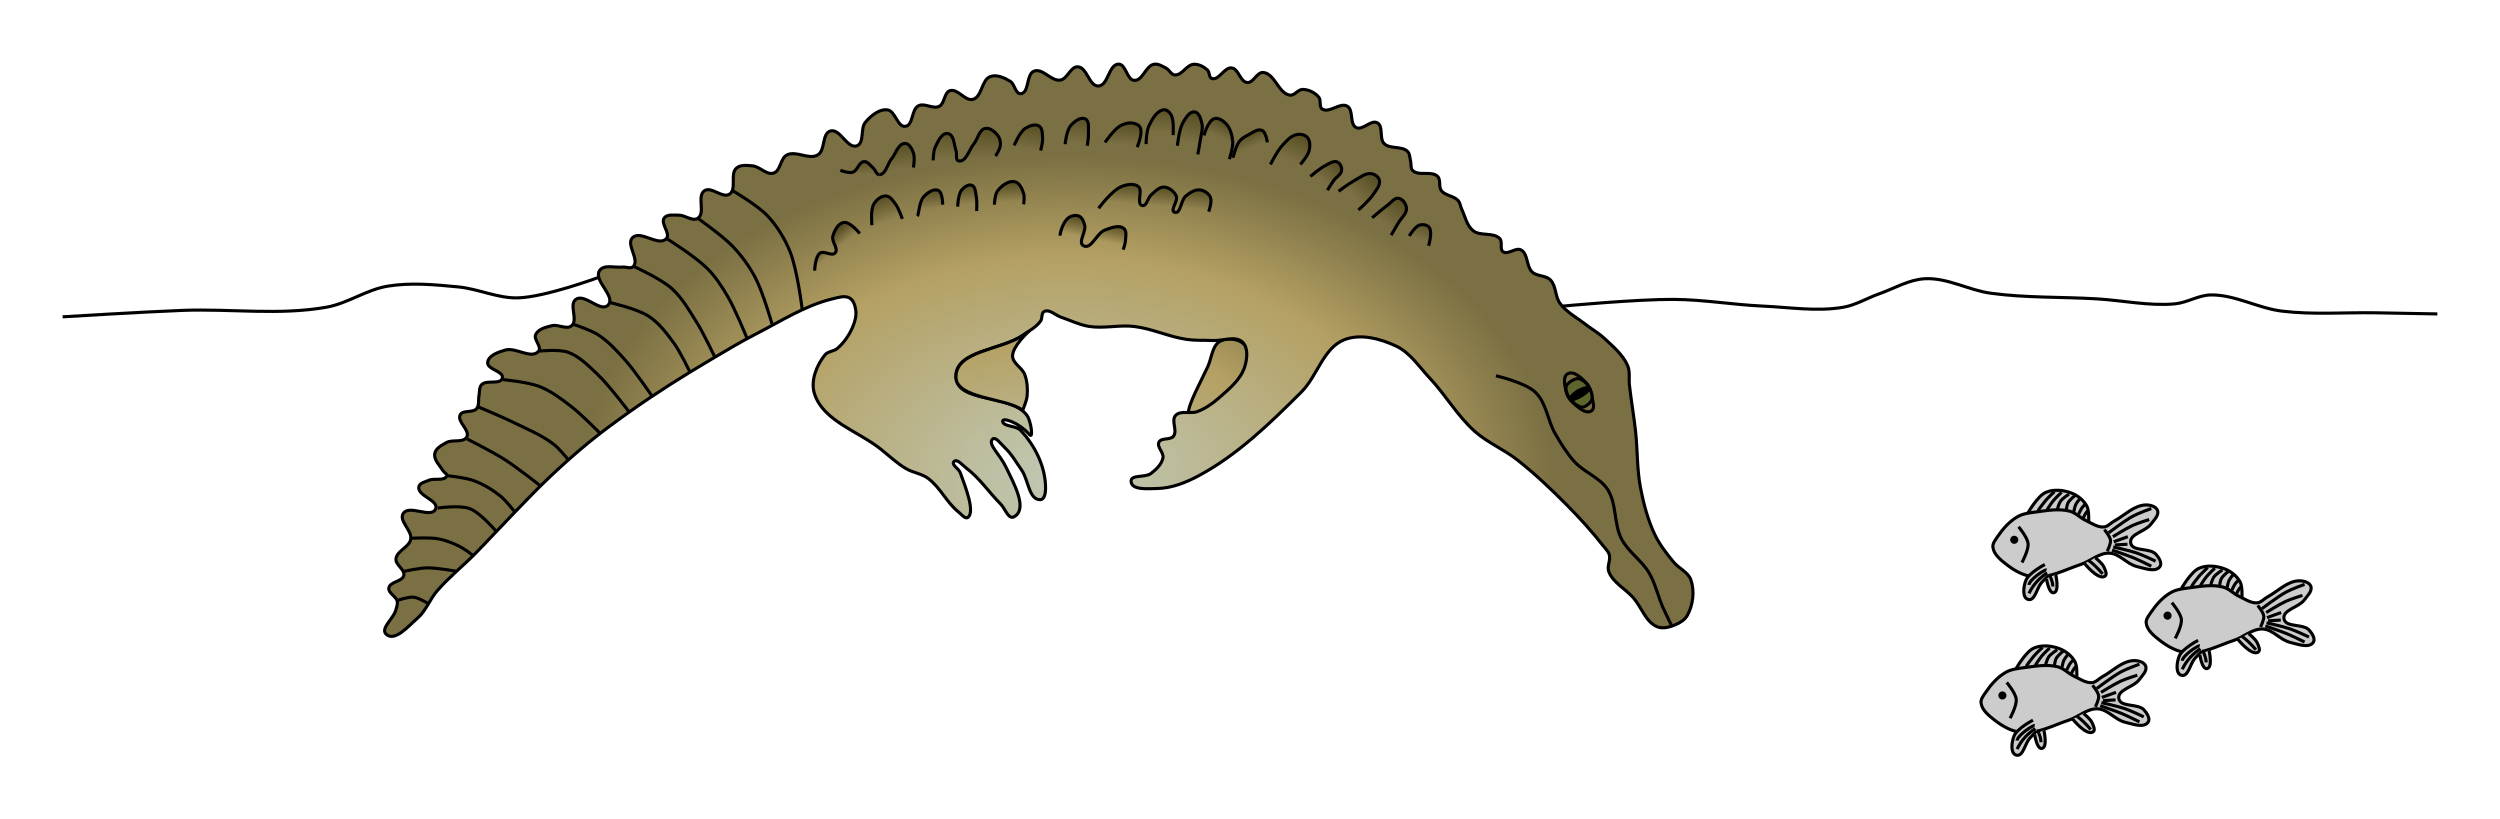 <?xml version="1.0" encoding="UTF-8" standalone="no"?>
<!-- Created with Inkscape (http://www.inkscape.org/) -->

<svg
   xmlns:dc="http://purl.org/dc/elements/1.1/"
   xmlns:cc="http://creativecommons.org/ns#"
   xmlns:rdf="http://www.w3.org/1999/02/22-rdf-syntax-ns#"
   xmlns:svg="http://www.w3.org/2000/svg"
   xmlns="http://www.w3.org/2000/svg"
   xmlns:xlink="http://www.w3.org/1999/xlink"
   xmlns:sodipodi="http://sodipodi.sourceforge.net/DTD/sodipodi-0.dtd"
   xmlns:inkscape="http://www.inkscape.org/namespaces/inkscape"
   width="799"
   height="261.898"
   id="svg4489"
   version="1.1"
   inkscape:version="0.48.4 r9939"
   sodipodi:docname="Nouveau document 4">
  <defs
     id="defs4491">
    <linearGradient
       gradientTransform="translate(130.548,-54.364)"
       inkscape:collect="always"
       xlink:href="#linearGradient3825"
       id="linearGradient3957"
       x1="320.929"
       y1="382.964"
       x2="319.576"
       y2="389.392"
       gradientUnits="userSpaceOnUse" />
    <linearGradient
       id="linearGradient3825">
      <stop
         style="stop-color:#50471e;stop-opacity:1;"
         offset="0"
         id="stop3827" />
      <stop
         style="stop-color:#50471e;stop-opacity:0"
         offset="1"
         id="stop3829" />
    </linearGradient>
    <linearGradient
       gradientTransform="translate(130.548,-54.364)"
       inkscape:collect="always"
       xlink:href="#linearGradient3825"
       id="linearGradient3955"
       x1="343.071"
       y1="371.524"
       x2="342.479"
       y2="378.845"
       gradientUnits="userSpaceOnUse" />
    <linearGradient
       id="linearGradient4195">
      <stop
         style="stop-color:#50471e;stop-opacity:1;"
         offset="0"
         id="stop4197" />
      <stop
         style="stop-color:#50471e;stop-opacity:0"
         offset="1"
         id="stop4199" />
    </linearGradient>
    <linearGradient
       gradientTransform="translate(130.548,-54.364)"
       inkscape:collect="always"
       xlink:href="#linearGradient3825"
       id="linearGradient3953"
       x1="292.446"
       y1="370.351"
       x2="292.768"
       y2="377.315"
       gradientUnits="userSpaceOnUse" />
    <linearGradient
       id="linearGradient4202">
      <stop
         style="stop-color:#50471e;stop-opacity:1;"
         offset="0"
         id="stop4204" />
      <stop
         style="stop-color:#50471e;stop-opacity:0"
         offset="1"
         id="stop4206" />
    </linearGradient>
    <linearGradient
       gradientTransform="translate(130.548,-54.364)"
       inkscape:collect="always"
       xlink:href="#linearGradient3825"
       id="linearGradient3951"
       x1="279.453"
       y1="371.379"
       x2="279.782"
       y2="377.986"
       gradientUnits="userSpaceOnUse" />
    <linearGradient
       id="linearGradient4209">
      <stop
         style="stop-color:#50471e;stop-opacity:1;"
         offset="0"
         id="stop4211" />
      <stop
         style="stop-color:#50471e;stop-opacity:0"
         offset="1"
         id="stop4213" />
    </linearGradient>
    <linearGradient
       gradientTransform="translate(130.548,-54.364)"
       inkscape:collect="always"
       xlink:href="#linearGradient3825"
       id="linearGradient3949"
       x1="266.216"
       y1="372.803"
       x2="266.726"
       y2="379.767"
       gradientUnits="userSpaceOnUse" />
    <linearGradient
       id="linearGradient4216">
      <stop
         style="stop-color:#50471e;stop-opacity:1;"
         offset="0"
         id="stop4218" />
      <stop
         style="stop-color:#50471e;stop-opacity:0"
         offset="1"
         id="stop4220" />
    </linearGradient>
    <linearGradient
       gradientTransform="translate(130.548,-54.364)"
       inkscape:collect="always"
       xlink:href="#linearGradient3825"
       id="linearGradient3923"
       gradientUnits="userSpaceOnUse"
       x1="246.293"
       y1="362.934"
       x2="246.4"
       y2="368.616" />
    <linearGradient
       id="linearGradient4223">
      <stop
         style="stop-color:#50471e;stop-opacity:1;"
         offset="0"
         id="stop4225" />
      <stop
         style="stop-color:#50471e;stop-opacity:0"
         offset="1"
         id="stop4227" />
    </linearGradient>
    <linearGradient
       gradientTransform="translate(130.548,-54.364)"
       inkscape:collect="always"
       xlink:href="#linearGradient3825"
       id="linearGradient3899"
       x1="250.763"
       y1="374.514"
       x2="254.025"
       y2="383.175"
       gradientUnits="userSpaceOnUse" />
    <linearGradient
       id="linearGradient4230">
      <stop
         style="stop-color:#50471e;stop-opacity:1;"
         offset="0"
         id="stop4232" />
      <stop
         style="stop-color:#50471e;stop-opacity:0"
         offset="1"
         id="stop4234" />
    </linearGradient>
    <linearGradient
       gradientTransform="translate(130.548,-54.364)"
       inkscape:collect="always"
       xlink:href="#linearGradient3825"
       id="linearGradient3897"
       x1="233.386"
       y1="389.304"
       x2="236.638"
       y2="393.143"
       gradientUnits="userSpaceOnUse" />
    <linearGradient
       id="linearGradient4237">
      <stop
         style="stop-color:#50471e;stop-opacity:1;"
         offset="0"
         id="stop4239" />
      <stop
         style="stop-color:#50471e;stop-opacity:0"
         offset="1"
         id="stop4241" />
    </linearGradient>
    <linearGradient
       gradientTransform="translate(130.548,-54.364)"
       inkscape:collect="always"
       xlink:href="#linearGradient3825"
       id="linearGradient3901"
       x1="425.75"
       y1="382.742"
       x2="423.489"
       y2="389.171"
       gradientUnits="userSpaceOnUse" />
    <linearGradient
       id="linearGradient4244">
      <stop
         style="stop-color:#50471e;stop-opacity:1;"
         offset="0"
         id="stop4246" />
      <stop
         style="stop-color:#50471e;stop-opacity:0"
         offset="1"
         id="stop4248" />
    </linearGradient>
    <linearGradient
       gradientTransform="translate(130.548,-54.364)"
       inkscape:collect="always"
       xlink:href="#linearGradient3825"
       id="linearGradient3903"
       x1="418.875"
       y1="375.744"
       x2="412.206"
       y2="384.315"
       gradientUnits="userSpaceOnUse" />
    <linearGradient
       id="linearGradient4251">
      <stop
         style="stop-color:#50471e;stop-opacity:1;"
         offset="0"
         id="stop4253" />
      <stop
         style="stop-color:#50471e;stop-opacity:0"
         offset="1"
         id="stop4255" />
    </linearGradient>
    <linearGradient
       gradientTransform="translate(130.548,-54.364)"
       inkscape:collect="always"
       xlink:href="#linearGradient3825"
       id="linearGradient3905"
       x1="411.018"
       y1="367.971"
       x2="402.623"
       y2="375.828"
       gradientUnits="userSpaceOnUse" />
    <linearGradient
       id="linearGradient4258">
      <stop
         style="stop-color:#50471e;stop-opacity:1;"
         offset="0"
         id="stop4260" />
      <stop
         style="stop-color:#50471e;stop-opacity:0"
         offset="1"
         id="stop4262" />
    </linearGradient>
    <linearGradient
       gradientTransform="translate(130.548,-54.364)"
       inkscape:collect="always"
       xlink:href="#linearGradient3825"
       id="linearGradient3907"
       x1="398.071"
       y1="363.771"
       x2="392.024"
       y2="370.378"
       gradientUnits="userSpaceOnUse" />
    <linearGradient
       id="linearGradient4265">
      <stop
         style="stop-color:#50471e;stop-opacity:1;"
         offset="0"
         id="stop4267" />
      <stop
         style="stop-color:#50471e;stop-opacity:0"
         offset="1"
         id="stop4269" />
    </linearGradient>
    <linearGradient
       gradientTransform="translate(130.548,-54.364)"
       inkscape:collect="always"
       xlink:href="#linearGradient3825"
       id="linearGradient3909"
       x1="385.75"
       y1="354.062"
       x2="381.742"
       y2="363.973"
       gradientUnits="userSpaceOnUse" />
    <linearGradient
       id="linearGradient4272">
      <stop
         style="stop-color:#50471e;stop-opacity:1;"
         offset="0"
         id="stop4274" />
      <stop
         style="stop-color:#50471e;stop-opacity:0"
         offset="1"
         id="stop4276" />
    </linearGradient>
    <linearGradient
       gradientTransform="translate(130.548,-54.364)"
       inkscape:collect="always"
       xlink:href="#linearGradient3825"
       id="linearGradient3911"
       x1="367.889"
       y1="355.047"
       x2="369.818"
       y2="359.963"
       gradientUnits="userSpaceOnUse" />
    <linearGradient
       id="linearGradient4279">
      <stop
         style="stop-color:#50471e;stop-opacity:1;"
         offset="0"
         id="stop4281" />
      <stop
         style="stop-color:#50471e;stop-opacity:0"
         offset="1"
         id="stop4283" />
    </linearGradient>
    <linearGradient
       gradientTransform="translate(130.548,-54.364)"
       inkscape:collect="always"
       xlink:href="#linearGradient3825"
       id="linearGradient3913"
       x1="361.349"
       y1="350.988"
       x2="359.017"
       y2="356.576"
       gradientUnits="userSpaceOnUse" />
    <linearGradient
       id="linearGradient4286">
      <stop
         style="stop-color:#50471e;stop-opacity:1;"
         offset="0"
         id="stop4288" />
      <stop
         style="stop-color:#50471e;stop-opacity:0"
         offset="1"
         id="stop4290" />
    </linearGradient>
    <linearGradient
       gradientTransform="translate(130.548,-54.364)"
       inkscape:collect="always"
       xlink:href="#linearGradient3825"
       id="linearGradient3915"
       x1="351.685"
       y1="346.891"
       x2="349.79"
       y2="358.634"
       gradientUnits="userSpaceOnUse" />
    <linearGradient
       id="linearGradient4293">
      <stop
         style="stop-color:#50471e;stop-opacity:1;"
         offset="0"
         id="stop4295" />
      <stop
         style="stop-color:#50471e;stop-opacity:0"
         offset="1"
         id="stop4297" />
    </linearGradient>
    <linearGradient
       gradientTransform="translate(130.548,-54.364)"
       inkscape:collect="always"
       xlink:href="#linearGradient3825"
       id="linearGradient3917"
       x1="340.074"
       y1="345.092"
       x2="339.542"
       y2="355.32"
       gradientUnits="userSpaceOnUse" />
    <linearGradient
       id="linearGradient4300">
      <stop
         style="stop-color:#50471e;stop-opacity:1;"
         offset="0"
         id="stop4302" />
      <stop
         style="stop-color:#50471e;stop-opacity:0"
         offset="1"
         id="stop4304" />
    </linearGradient>
    <linearGradient
       gradientTransform="translate(130.548,-54.364)"
       inkscape:collect="always"
       xlink:href="#linearGradient3825"
       id="linearGradient3919"
       x1="330.327"
       y1="350.528"
       x2="329.436"
       y2="359.367"
       gradientUnits="userSpaceOnUse" />
    <linearGradient
       id="linearGradient4307">
      <stop
         style="stop-color:#50471e;stop-opacity:1;"
         offset="0"
         id="stop4309" />
      <stop
         style="stop-color:#50471e;stop-opacity:0"
         offset="1"
         id="stop4311" />
    </linearGradient>
    <radialGradient
       inkscape:collect="always"
       xlink:href="#linearGradient3847"
       id="radialGradient3845"
       cx="300.512"
       cy="467.788"
       fx="300.512"
       fy="467.788"
       r="12.203"
       gradientTransform="matrix(9.574,-2.081,1.528,7.028,-3291.696,-2180.266)"
       gradientUnits="userSpaceOnUse" />
    <linearGradient
       id="linearGradient3847">
      <stop
         id="stop3849"
         offset="0"
         style="stop-color:#c1cab7;stop-opacity:1;" />
      <stop
         style="stop-color:#b4a063;stop-opacity:1;"
         offset="0.702"
         id="stop3851" />
      <stop
         id="stop3853"
         offset="1"
         style="stop-color:#7a6f42;stop-opacity:1" />
    </linearGradient>
    <linearGradient
       gradientTransform="translate(130.548,-54.364)"
       inkscape:collect="always"
       xlink:href="#linearGradient3825"
       id="linearGradient3861"
       x1="315.425"
       y1="348.06"
       x2="313.801"
       y2="358.667"
       gradientUnits="userSpaceOnUse" />
    <linearGradient
       id="linearGradient4319">
      <stop
         style="stop-color:#50471e;stop-opacity:1;"
         offset="0"
         id="stop4321" />
      <stop
         style="stop-color:#50471e;stop-opacity:0"
         offset="1"
         id="stop4323" />
    </linearGradient>
    <linearGradient
       gradientTransform="translate(130.548,-54.364)"
       inkscape:collect="always"
       xlink:href="#linearGradient3825"
       id="linearGradient3863"
       x1="300.147"
       y1="350.641"
       x2="298.375"
       y2="360.995"
       gradientUnits="userSpaceOnUse" />
    <linearGradient
       id="linearGradient4326">
      <stop
         style="stop-color:#50471e;stop-opacity:1;"
         offset="0"
         id="stop4328" />
      <stop
         style="stop-color:#50471e;stop-opacity:0"
         offset="1"
         id="stop4330" />
    </linearGradient>
    <linearGradient
       gradientTransform="translate(130.548,-54.364)"
       inkscape:collect="always"
       xlink:href="#linearGradient3825"
       id="linearGradient3831"
       x1="277.109"
       y1="351.318"
       x2="276.93"
       y2="363.83"
       gradientUnits="userSpaceOnUse" />
    <linearGradient
       id="linearGradient4333">
      <stop
         style="stop-color:#50471e;stop-opacity:1;"
         offset="0"
         id="stop4335" />
      <stop
         style="stop-color:#50471e;stop-opacity:0"
         offset="1"
         id="stop4337" />
    </linearGradient>
    <linearGradient
       gradientTransform="translate(130.548,-54.364)"
       inkscape:collect="always"
       xlink:href="#linearGradient3825"
       id="linearGradient3865"
       x1="257.468"
       y1="357.315"
       x2="258.459"
       y2="366.911"
       gradientUnits="userSpaceOnUse" />
    <linearGradient
       id="linearGradient4340">
      <stop
         style="stop-color:#50471e;stop-opacity:1;"
         offset="0"
         id="stop4342" />
      <stop
         style="stop-color:#50471e;stop-opacity:0"
         offset="1"
         id="stop4344" />
    </linearGradient>
    <radialGradient
       inkscape:collect="always"
       xlink:href="#linearGradient3753"
       id="radialGradient3759"
       cx="311.709"
       cy="520.162"
       fx="311.709"
       fy="520.162"
       r="208.918"
       gradientTransform="matrix(0.742,0.008,-0.006,0.494,214.009,152.156)"
       gradientUnits="userSpaceOnUse" />
    <linearGradient
       id="linearGradient3753">
      <stop
         style="stop-color:#c1cab7;stop-opacity:1;"
         offset="0"
         id="stop3755" />
      <stop
         id="stop3761"
         offset="0.689"
         style="stop-color:#b4a063;stop-opacity:1;" />
      <stop
         style="stop-color:#7b7043;stop-opacity:1;"
         offset="1"
         id="stop3757" />
    </linearGradient>
    <radialGradient
       inkscape:collect="always"
       xlink:href="#linearGradient3847"
       id="radialGradient4351"
       cx="300.512"
       cy="467.788"
       fx="300.512"
       fy="467.788"
       r="12.203"
       gradientTransform="matrix(9.574,-2.081,1.528,7.028,-3291.696,-2180.266)"
       gradientUnits="userSpaceOnUse" />
    <linearGradient
       id="linearGradient4353">
      <stop
         id="stop4355"
         offset="0"
         style="stop-color:#c1cab7;stop-opacity:1;" />
      <stop
         style="stop-color:#b4a063;stop-opacity:1;"
         offset="0.702"
         id="stop4357" />
      <stop
         id="stop4359"
         offset="1"
         style="stop-color:#7a6f42;stop-opacity:1" />
    </linearGradient>
    <radialGradient
       r="12.203"
       fy="467.788"
       fx="300.512"
       cy="467.788"
       cx="300.512"
       gradientTransform="matrix(9.574,-2.081,1.528,7.028,-3161.148,-2234.63)"
       gradientUnits="userSpaceOnUse"
       id="radialGradient4485"
       xlink:href="#linearGradient3847"
       inkscape:collect="always" />
    <radialGradient
       r="12.203"
       fy="467.788"
       fx="300.512"
       cy="467.788"
       cx="300.512"
       gradientTransform="matrix(9.574,-2.081,1.528,7.028,-3161.148,-2234.63)"
       gradientUnits="userSpaceOnUse"
       id="radialGradient4487"
       xlink:href="#linearGradient3847"
       inkscape:collect="always" />
  </defs>
  <sodipodi:namedview
     id="base"
     pagecolor="#ffffff"
     bordercolor="#666666"
     borderopacity="1.0"
     inkscape:pageopacity="0.0"
     inkscape:pageshadow="2"
     inkscape:zoom="0.35"
     inkscape:cx="274.5"
     inkscape:cy="-11.901582"
     inkscape:document-units="px"
     inkscape:current-layer="layer1"
     showgrid="false"
     fit-margin-top="20"
     fit-margin-bottom="20"
     fit-margin-left="20"
     fit-margin-right="20"
     inkscape:window-width="1366"
     inkscape:window-height="705"
     inkscape:window-x="-8"
     inkscape:window-y="-8"
     inkscape:window-maximized="1" />
  <g
     inkscape:label="Calque 1"
     inkscape:groupmode="layer"
     id="layer1"
     transform="translate(-100.5,-258.562)">
    <path
       inkscape:connector-curvature="0"
       id="path3959"
       d="m 494.409,383.77 c -3.368,4.048 -14.126,8.155 -14.139,7.046 -0.037,-3.104 3.981,-10.158 6.254,-15.113 1.275,-2.781 1.376,-6.876 4.138,-8.192 2.438,-1.162 6.532,-0.601 7.918,1.716 2.589,4.328 -0.945,10.666 -4.17,14.543 z"
       style="fill:url(#radialGradient4485);fill-opacity:1;stroke:#000000;stroke-width:1px;stroke-linecap:butt;stroke-linejoin:miter;stroke-opacity:1;display:inline"
       sodipodi:nodetypes="asaaaa" />
    <path
       style="fill:url(#radialGradient3759);fill-opacity:1;stroke:#000000;stroke-width:1px;stroke-linecap:butt;stroke-linejoin:miter;stroke-opacity:1;display:inline"
       d="m 571.798,396.391 c 4.059,3.633 9.285,5.744 13.571,9.107 5.768,4.525 11.102,9.602 16.25,14.821 3.968,4.022 7.768,8.229 11.25,12.679 0.712,0.91 1.64,1.748 1.964,2.857 0.501,1.715 -0.807,3.685 -0.179,5.357 1.348,3.587 5.325,5.516 7.857,8.393 2.653,3.015 3.948,7.797 7.679,9.286 1.838,0.733 4.071,0.057 5.893,-0.714 1.481,-0.627 2.989,-1.619 3.75,-3.036 1.782,-3.319 2.318,-7.695 1.071,-11.25 -0.878,-2.503 -3.856,-3.662 -5.536,-5.714 -2.196,-2.683 -4.381,-5.451 -5.893,-8.571 -2.282,-4.71 -3.633,-9.864 -4.643,-15 -1.176,-5.981 -0.939,-12.156 -1.607,-18.214 -0.547,-4.954 -1.418,-9.868 -1.964,-14.821 -0.223,-2.019 0.249,-4.198 -0.536,-6.071 -1.504,-3.59 -4.729,-6.232 -7.572,-8.89 -1.779,-1.664 -3.948,-2.858 -5.868,-4.357 -2.784,-2.172 -6.094,-3.875 -8.195,-6.714 -1.614,-2.18 -1.194,-5.59 -3.094,-7.525 -1.478,-1.505 -4.271,-1.068 -5.807,-2.514 -1.919,-1.807 -1.261,-5.786 -3.571,-7.054 -1.687,-0.925 -4.172,1.678 -5.744,0.569 -1.173,-0.828 -0.045,-3.142 -1.036,-4.182 -2.058,-2.16 -6.272,-0.671 -8.574,-2.569 -2.008,-1.655 -2.523,-4.558 -3.627,-6.914 -0.408,-0.871 -0.476,-1.937 -1.105,-2.664 -1.367,-1.58 -4.127,-1.542 -5.383,-3.211 -0.94,-1.25 -0.075,-3.445 -1.193,-4.538 -1.961,-1.917 -6.085,0.05 -8,-1.912 -0.696,-0.713 -0.376,-1.958 -0.625,-2.923 -0.271,-1.048 -0.19,-2.329 -0.943,-3.106 -1.843,-1.903 -5.663,-0.667 -7.526,-2.551 -1.631,-1.649 -0.145,-5.462 -2.158,-6.615 -2.015,-1.154 -4.748,2.566 -6.805,1.488 -2.176,-1.139 -0.693,-5.561 -2.806,-6.813 -2.314,-1.37 -5.781,2.385 -8.017,0.892 -1.094,-0.73 -0.25,-2.786 -1.1,-3.79 -1.228,-1.45 -3.238,-2.448 -5.138,-2.469 -1.485,-0.016 -2.586,2.044 -4.056,1.84 -3.712,-0.514 -4.853,-6.991 -8.592,-7.251 -1.998,-0.139 -3.09,3.395 -5.084,3.204 -2.257,-0.216 -2.713,-4.354 -4.96,-4.652 -2.375,-0.316 -4.061,4.095 -6.347,3.377 -0.968,-0.304 -0.643,-2.019 -1.386,-2.709 -1.157,-1.074 -2.788,-1.925 -4.364,-1.838 -2.32,0.129 -3.767,3.576 -6.083,3.401 -1.177,-0.089 -1.751,-1.622 -2.795,-2.172 -1.199,-0.631 -2.543,-1.488 -3.874,-1.234 -2.659,0.508 -3.582,5.299 -6.284,5.143 -2.403,-0.138 -2.619,-5.214 -5.025,-5.184 -3.165,0.04 -3.274,6.86 -6.437,6.981 -2.998,0.115 -3.594,-5.98 -6.591,-6.129 -2.331,-0.116 -3.272,3.863 -5.576,4.236 -2.915,0.471 -5.614,-3.889 -8.383,-2.864 -2.622,0.97 -1.476,6.985 -4.261,7.224 -1.718,0.148 -1.882,-3.038 -3.35,-3.943 -1.859,-1.146 -4.307,-2.276 -6.365,-1.545 -2.872,1.019 -2.609,6.427 -5.536,7.275 -2.523,0.73 -4.879,-3.542 -7.383,-2.751 -1.922,0.608 -1.63,4.066 -3.423,4.986 -1.985,1.018 -4.728,-1.199 -6.692,-0.141 -2.269,1.221 -1.567,6.193 -4.12,6.54 -2.582,0.352 -3.195,-4.967 -5.785,-5.259 -2.661,-0.3 -5.27,1.901 -6.999,3.946 -1.725,2.04 -0.22,6.603 -2.723,7.539 -3.031,1.134 -5.378,-5.649 -8.48,-4.726 -2.752,0.819 -1.55,6.139 -4.005,7.626 -2.817,1.707 -6.944,-1.468 -9.882,0.022 -2.139,1.085 -1.976,5.078 -4.265,5.795 -2.263,0.708 -4.37,-2.078 -6.73,-2.302 -1.726,-0.164 -3.855,-0.425 -5.151,0.728 -2.137,1.9 0.191,6.702 -2.184,8.296 -2.249,1.51 -5.827,-2.601 -8.056,-1.061 -2.47,1.706 0.433,7.095 -2.06,8.768 -1.728,1.16 -4.085,-1.014 -6.166,-0.98 -1.558,0.025 -3.658,-0.366 -4.592,0.882 -1.334,1.784 2.167,5.026 0.644,6.652 -2.46,2.626 -8.24,-2.876 -10.789,-0.337 -2.176,2.167 2.334,6.951 0.253,9.21 -0.787,0.854 -2.324,0.068 -3.479,0.188 -2.451,0.254 -5.943,-0.928 -7.307,1.124 -2.093,3.148 5.322,8.236 2.747,11.003 -2.38,2.558 -7.481,-3.832 -10.325,-1.802 -2.314,1.651 0.821,6.581 -1.345,8.422 -1.598,1.359 -4.259,-0.53 -6.294,-0.021 -1.906,0.477 -4.326,1.03 -5.19,2.796 -0.801,1.637 2.109,4.02 0.908,5.391 -2.347,2.677 -7.262,-1.398 -10.674,-0.38 -2.186,0.652 -5.356,1.682 -5.587,3.951 -0.231,2.27 5.252,2.79 4.678,4.998 -0.585,2.252 -5.071,0.419 -6.648,2.13 -0.796,0.863 -0.563,2.279 -0.8,3.428 -0.289,1.4 0.155,3.122 -0.76,4.22 -1.2,1.441 -4.43,0.302 -5.264,1.982 -1.093,2.201 3.296,4.917 2.103,7.066 -1.092,1.967 -4.548,0.681 -6.509,1.783 -1.482,0.833 -3.403,1.83 -3.708,3.503 -0.376,2.069 1.659,3.881 2.766,5.669 0.311,0.502 1.272,0.847 1.08,1.406 -0.647,1.875 -3.95,0.675 -5.762,1.481 -1.163,0.517 -2.973,0.855 -3.182,2.111 -0.486,2.908 6.5,4.29 5.382,7.017 -1.321,3.222 -8.45,-1.476 -10.347,1.444 -1.563,2.405 2.897,5.45 2.376,8.271 -0.475,2.573 -4.455,3.671 -4.717,6.274 -0.195,1.937 2.922,3.371 2.509,5.274 -0.443,2.036 -4.464,1.961 -4.787,4.02 -0.261,1.665 2.365,2.626 2.691,4.28 0.19,0.961 -0.237,1.953 -0.502,2.897 -0.737,2.632 -5.03,5.801 -3.001,7.631 2.786,2.513 7.159,-2.721 9.997,-5.175 2.681,-2.319 3.89,-5.952 6.199,-8.643 3.684,-4.295 8.152,-7.851 12.129,-11.877 3.983,-4.031 7.798,-8.225 11.748,-12.289 3.944,-4.058 7.823,-8.185 11.931,-12.076 4.1,-3.883 8.307,-7.662 12.679,-11.235 4.1,-3.351 8.377,-6.484 12.69,-9.555 4.318,-3.075 8.733,-6.014 13.194,-8.879 4.464,-2.867 9.004,-5.616 13.573,-8.311 4.566,-2.693 9.111,-5.435 13.828,-7.852 8.055,-4.127 15.876,-9.212 24.675,-11.331 1.777,-0.428 3.905,-1.161 5.479,-0.231 1.236,0.73 1.708,2.436 1.916,3.856 0.253,1.731 -0.22,3.556 -0.89,5.172 -1.101,2.66 -2.813,5.163 -4.982,7.056 -1.125,0.982 -3.036,0.903 -3.974,2.065 -2.677,3.315 -4.644,8.264 -3.372,12.331 2.767,8.848 14.091,12.057 21.313,17.869 2.617,2.106 5.086,4.446 7.975,6.158 2.17,1.286 4.883,1.564 6.932,3.034 3.981,2.857 6.045,7.84 9.896,10.87 0.894,0.703 2.125,2.373 2.994,1.639 2.279,-1.924 -0.854,-9.715 -2.488,-14.252 -0.461,-1.279 -2.964,-2.564 -2.021,-3.543 1.022,-1.061 2.74,1.162 3.917,2.047 4.245,3.193 7.266,7.753 11.009,11.522 1.381,1.391 2.481,4.99 4.222,4.091 4.702,-2.429 -0.145,-10.91 -2.413,-15.691 -2.092,-4.41 -5.875,-7.368 -4.502,-9.045 0.989,-1.209 2.795,1.475 3.939,2.539 2.231,2.075 3.756,4.803 5.496,7.305 2.123,3.052 2.313,9.655 6.021,9.389 1.28,-0.092 1.58,-2.221 1.593,-3.504 0.072,-6.765 -3.306,-13.784 -8.006,-18.651 -1.453,-1.505 -5.143,-1.14 -5.676,-2.676 -0.58,-1.67 4.826,-0.173 8.55,4.06 1.33,1.511 0.422,-4.328 -0.702,-5.997 -4.846,-7.197 -22.591,-3.854 -22.817,-12.528 -0.219,-8.436 14.638,-8.449 21.527,-13.321 1.927,-1.363 4.131,-2.528 5.521,-4.436 0.65,-0.892 0.183,-2.625 1.183,-3.093 1.713,-0.803 3.578,1.233 5.371,1.835 2.956,0.994 5.805,2.437 8.883,2.937 4.795,0.778 9.752,-0.555 14.573,0.037 5.705,0.701 11.051,3.317 16.741,4.13 2.765,0.395 5.582,0.216 8.372,0.352 3.147,0.154 7.173,-1.666 9.439,0.524 1.883,1.821 1.478,5.326 0.701,7.827 -1.293,4.162 -5.066,7.193 -8.339,10.072 -2.004,1.763 -4.279,3.313 -6.767,4.277 -2.211,0.857 -5.394,-0.494 -7.003,1.247 -1.502,1.624 0.672,4.83 -0.649,6.606 -1.003,1.348 -3.907,0.415 -4.663,1.915 -0.78,1.548 1.631,3.345 1.277,5.042 -0.432,2.071 -2.196,3.745 -3.887,5.015 -1.807,1.357 -6.43,0.241 -6.302,2.497 0.164,2.895 5.499,2.32 8.398,2.269 4.608,-0.082 9.149,-1.903 13.211,-4.08 12.447,-6.667 22.837,-16.793 32.83,-26.769 5.08,-5.072 6.977,-13.99 13.637,-16.668 5.193,-2.087 11.606,-0.368 16.668,2.02 4.416,2.083 7.258,6.548 10.607,10.102 5.121,5.435 8.896,12.131 14.461,17.111 z"
       id="path2996"
       inkscape:connector-curvature="0"
       sodipodi:nodetypes="aaaaaaaaaaaaaaaaaaaaaaaaaaaaaaaaaaaaaaaaaaaaaaaaaaaaaaaaaaaaaaaaaaaaaaaaaaaaaaaaaaaaaaaaaaaaaaaaaaaaaaaaaaaaaaaaaaaaaaaaaaaaaaaaaaaaasaaaaassaaaaassaaaaaaaaaaaaaaaaaaaaaaaaaaa" />
    <path
       style="fill:none;stroke:#000000;stroke-width:1px;stroke-linecap:butt;stroke-linejoin:miter;stroke-opacity:1;display:inline"
       d="m 578.608,378.663 c 0,0 9.269,2.103 12.56,5.222 3.571,3.385 3.921,9.051 6.389,13.308 1.815,3.131 3.723,6.263 6.157,8.941 3.102,3.413 8.096,5.021 10.595,8.896 2.962,4.592 1.915,10.931 4.427,15.783 2.148,4.149 6.47,6.853 8.835,10.883 1.994,3.397 2.796,7.368 4.378,10.975 0.838,1.91 2.706,5.642 2.706,5.642"
       id="path2998"
       inkscape:connector-curvature="0"
       sodipodi:nodetypes="caaaaaaac" />
    <path
       style="fill:none;stroke:#000000;stroke-width:1px;stroke-linecap:butt;stroke-linejoin:miter;stroke-opacity:1;display:inline"
       d="m 120.524,359.817 c 0,0 25.543,-1.573 38.329,-2.058 15.326,-0.581 30.9,1.671 45.999,-1.02 6.815,-1.214 12.808,-5.639 19.642,-6.739 7.385,-1.189 14.993,-0.462 22.439,0.253 6.492,0.623 12.732,3.729 19.25,3.503 8.744,-0.302 25.437,-6.472 25.437,-6.472"
       id="path3763"
       inkscape:connector-curvature="0"
       sodipodi:nodetypes="caaaaac" />
    <path
       style="fill:none;stroke:#000000;stroke-width:1px;stroke-linecap:butt;stroke-linejoin:miter;stroke-opacity:1;display:inline"
       d="m 601.531,378.017 c 1.865,-1.063 4.327,1.225 5.808,2.778 1.198,1.256 1.727,3.088 2.02,4.798 0.242,1.413 0.98,3.56 -0.253,4.293 -1.958,1.165 -4.51,-1.363 -6.187,-2.904 -0.93,-0.855 -1.622,-2.049 -1.894,-3.283 -0.41,-1.857 -1.147,-4.741 0.505,-5.682 z"
       id="path3776"
       inkscape:connector-curvature="0"
       sodipodi:nodetypes="aaaaaaa" />
    <path
       id="path3780"
       style="fill:#5e652c;fill-opacity:1;stroke:#000000;stroke-width:1px;stroke-linecap:butt;stroke-linejoin:bevel;stroke-opacity:1;display:inline"
       d="m 609.36,385.719 c -0.02,0.951 -0.869,1.78 -1.641,2.336 -0.558,0.402 -1.322,0.803 -1.976,0.591 -2.481,-0.804 -4.819,-3.605 -4.757,-6.213 0.022,-0.935 1.011,-1.657 1.809,-2.143 0.786,-0.479 1.841,-0.962 2.693,-0.613 2.214,0.906 3.924,3.651 3.873,6.042 z"
       inkscape:connector-curvature="0"
       sodipodi:nodetypes="aaaaaaa" />
    <path
       style="fill:#000000;stroke:#000000;stroke-width:1px;stroke-linecap:butt;stroke-linejoin:bevel;stroke-opacity:1;display:inline"
       d="m 602.478,386.035 c -0.359,-0.547 1.306,-1.935 2.273,-2.525 1.022,-0.624 3.197,-1.404 3.472,-0.915 0.407,0.722 -1.477,2.01 -2.525,2.62 -0.958,0.557 -2.823,1.424 -3.22,0.821 z"
       id="path3782"
       inkscape:connector-curvature="0"
       sodipodi:nodetypes="sasas" />
    <path
       style="fill:none;stroke:#000000;stroke-width:1px;stroke-linecap:butt;stroke-linejoin:miter;stroke-opacity:1;display:inline"
       d="m 600.012,356.391 c 0,0 23.669,-2.232 35.536,-2.143 9.491,0.072 18.911,1.72 28.393,2.143 8.564,0.382 17.269,1.828 25.714,0.357 4.008,-0.698 7.591,-2.935 11.429,-4.286 4.847,-1.706 9.511,-4.561 14.643,-4.821 7.183,-0.364 13.944,3.676 21.071,4.643 11.163,1.515 22.504,1.127 33.75,1.786 8.336,0.488 16.682,2.346 25,1.607 3.969,-0.352 7.623,-2.824 11.607,-2.857 7.754,-0.065 14.981,4.242 22.679,5.179 9.987,1.216 20.119,0.354 30.179,0.536 6.488,0.117 19.464,0.357 19.464,0.357"
       id="path3785"
       inkscape:connector-curvature="0"
       sodipodi:nodetypes="caaaaaaaaaaac" />
    <path
       style="fill:none;stroke:#000000;stroke-width:1px;stroke-linecap:butt;stroke-linejoin:miter;stroke-opacity:1;display:inline"
       d="m 229.744,441.123 c 0,0 4.795,-1.032 7.232,-1.071 3.115,-0.05 9.286,1.071 9.286,1.071"
       id="path3787"
       inkscape:connector-curvature="0"
       sodipodi:nodetypes="cac" />
    <path
       style="fill:none;stroke:#000000;stroke-width:1px;stroke-linecap:butt;stroke-linejoin:miter;stroke-opacity:1;display:inline"
       d="m 227.691,450.409 c 0,0 3.312,-1.172 5,-0.982 1.748,0.197 4.821,2.143 4.821,2.143"
       id="path3789"
       inkscape:connector-curvature="0"
       sodipodi:nodetypes="cac" />
    <path
       style="fill:none;stroke:#000000;stroke-width:1px;stroke-linecap:butt;stroke-linejoin:miter;stroke-opacity:1;display:inline"
       d="m 232.066,430.587 c 0,0 5.701,-0.336 8.482,0.179 2.425,0.448 4.764,1.386 6.964,2.5 1.473,0.746 4.107,2.768 4.107,2.768"
       id="path3791"
       inkscape:connector-curvature="0"
       sodipodi:nodetypes="caac" />
    <path
       style="fill:none;stroke:#000000;stroke-width:1px;stroke-linecap:butt;stroke-linejoin:miter;stroke-opacity:1;display:inline"
       d="m 240.369,420.945 c 0,0 7.07,-1.042 10.268,0.179 3.489,1.332 8.482,7.321 8.482,7.321"
       id="path3793"
       inkscape:connector-curvature="0"
       sodipodi:nodetypes="cac" />
    <path
       style="fill:none;stroke:#000000;stroke-width:1px;stroke-linecap:butt;stroke-linejoin:miter;stroke-opacity:1;display:inline"
       d="m 243.405,410.587 c 0,0 5.847,0.592 8.571,1.607 3.1,1.155 6.002,2.916 8.571,5 1.653,1.341 4.286,4.732 4.286,4.732"
       id="path3795"
       inkscape:connector-curvature="0"
       sodipodi:nodetypes="caac" />
    <path
       style="fill:none;stroke:#000000;stroke-width:1px;stroke-linecap:butt;stroke-linejoin:miter;stroke-opacity:1;display:inline"
       d="m 249.834,398.891 c 0,0 8.008,4.03 11.786,6.429 3.955,2.511 11.339,8.304 11.339,8.304"
       id="path3797"
       inkscape:connector-curvature="0"
       sodipodi:nodetypes="cac" />
    <path
       style="fill:none;stroke:#000000;stroke-width:1px;stroke-linecap:butt;stroke-linejoin:miter;stroke-opacity:1;display:inline"
       d="m 253.405,388.623 c 0,0 7.753,3.234 11.518,5.089 4.289,2.114 8.804,3.954 12.589,6.875 1.717,1.325 4.464,4.732 4.464,4.732"
       id="path3799"
       inkscape:connector-curvature="0"
       sodipodi:nodetypes="caac" />
    <path
       style="fill:none;stroke:#000000;stroke-width:1px;stroke-linecap:butt;stroke-linejoin:miter;stroke-opacity:1;display:inline"
       d="m 261.173,379.873 c 0,0 8.066,0.767 11.786,2.232 3.734,1.471 7,3.978 10.179,6.429 3.319,2.559 9.196,8.571 9.196,8.571"
       id="path3801"
       inkscape:connector-curvature="0"
       sodipodi:nodetypes="caac" />
    <path
       style="fill:none;stroke:#000000;stroke-width:1px;stroke-linecap:butt;stroke-linejoin:miter;stroke-opacity:1;display:inline"
       d="m 272.959,370.766 c 0,0 6.181,-0.644 9.018,0.357 3.671,1.295 6.541,4.296 9.375,6.964 3.906,3.678 10.357,12.321 10.357,12.321"
       id="path3803"
       inkscape:connector-curvature="0"
       sodipodi:nodetypes="caac" />
    <path
       style="fill:none;stroke:#000000;stroke-width:1px;stroke-linecap:butt;stroke-linejoin:miter;stroke-opacity:1;display:inline"
       d="m 283.941,362.284 c 0,0 5.411,1.767 7.768,3.304 3.316,2.162 6.025,5.171 8.661,8.125 3.186,3.571 8.571,11.518 8.571,11.518"
       id="path3805"
       inkscape:connector-curvature="0"
       sodipodi:nodetypes="caac" />
    <path
       style="fill:none;stroke:#000000;stroke-width:1px;stroke-linecap:butt;stroke-linejoin:miter;stroke-opacity:1;display:inline"
       d="m 295.28,355.23 c 0,0 8.8,1.967 12.5,4.375 3.318,2.159 5.795,5.461 8.125,8.661 2.063,2.832 5.089,9.196 5.089,9.196"
       id="path3807"
       inkscape:connector-curvature="0"
       sodipodi:nodetypes="caac" />
    <path
       style="fill:none;stroke:#000000;stroke-width:1px;stroke-linecap:butt;stroke-linejoin:miter;stroke-opacity:1;display:inline"
       d="m 303.048,343.712 c 0,0 8.661,3.925 12.143,7.054 3.405,3.059 5.707,7.185 8.125,11.071 2.145,3.447 5.625,10.804 5.625,10.804"
       id="path3809"
       inkscape:connector-curvature="0"
       sodipodi:nodetypes="caac" />
    <path
       style="fill:none;stroke:#000000;stroke-width:1px;stroke-linecap:butt;stroke-linejoin:miter;stroke-opacity:1;display:inline"
       d="m 313.673,334.873 c 0,0 9.167,5.748 12.946,9.554 2.567,2.585 4.583,5.698 6.429,8.839 2.476,4.213 6.161,13.304 6.161,13.304"
       id="path3811"
       inkscape:connector-curvature="0"
       sodipodi:nodetypes="caac" />
    <path
       style="fill:none;stroke:#000000;stroke-width:1px;stroke-linecap:butt;stroke-linejoin:miter;stroke-opacity:1;display:inline"
       d="m 323.405,328.266 c 0,0 8.002,5.591 11.339,9.107 2.803,2.954 5.242,6.309 7.143,9.911 2.452,4.646 5.357,14.821 5.357,14.821"
       id="path3813"
       inkscape:connector-curvature="0"
       sodipodi:nodetypes="caac" />
    <path
       style="fill:none;stroke:#000000;stroke-width:1px;stroke-linecap:butt;stroke-linejoin:miter;stroke-opacity:1;display:inline"
       d="m 334.655,319.516 c 0,0 7.954,4.642 11.071,7.946 3.093,3.279 5.533,7.253 7.232,11.429 2.384,5.861 3.929,18.571 3.929,18.571"
       id="path3815"
       inkscape:connector-curvature="0"
       sodipodi:nodetypes="caac" />
    <path
       style="fill:url(#linearGradient3865);fill-opacity:1;stroke:#000000;stroke-width:1px;stroke-linecap:butt;stroke-linejoin:miter;stroke-opacity:1;display:inline"
       d="m 381.571,314.377 c 2.068,-0.103 2.474,-3.324 3.788,-4.924 1.419,-1.729 2.182,-5.051 4.419,-5.051 1.342,0 2.18,1.774 2.652,3.03 0.548,1.458 0,4.672 0,4.672"
       id="path3817"
       inkscape:connector-curvature="0"
       sodipodi:nodetypes="caaac" />
    <path
       style="fill:url(#linearGradient3831);fill-opacity:1;stroke:#000000;stroke-width:1px;stroke-linecap:butt;stroke-linejoin:miter;stroke-opacity:1;display:inline"
       d="m 398.743,309.832 c 0,0 0.026,-2.899 0.631,-4.167 0.86,-1.801 2.066,-4.713 4.041,-4.419 2.03,0.302 1.966,3.622 2.652,5.556 0.361,1.02 -0.291,2.888 0.758,3.157 2.367,0.606 3.373,-3.542 4.924,-5.43 1.299,-1.58 1.654,-4.532 3.662,-4.924 1.594,-0.312 3.223,1.204 4.167,2.525 0.576,0.806 0.732,1.919 0.631,2.904 -0.127,1.237 -1.515,3.409 -1.515,3.409"
       id="path3819"
       inkscape:connector-curvature="0"
       sodipodi:nodetypes="caaaaaaaac" />
    <path
       style="fill:url(#linearGradient3863);fill-opacity:1;stroke:#000000;stroke-width:1px;stroke-linecap:butt;stroke-linejoin:miter;stroke-opacity:1;display:inline"
       d="m 424.628,305.033 c 0,0 1.731,-4.243 3.536,-5.43 1.249,-0.821 3.152,-1.551 4.419,-0.758 1.152,0.721 1.053,2.558 1.136,3.914 0.081,1.319 -0.631,3.914 -0.631,3.914"
       id="path3821"
       inkscape:connector-curvature="0"
       sodipodi:nodetypes="caaac" />
    <path
       style="fill:url(#linearGradient3861);fill-opacity:1;stroke:#000000;stroke-width:1px;stroke-linecap:butt;stroke-linejoin:miter;stroke-opacity:1;display:inline"
       d="m 440.917,304.655 c 0,0 0.415,-4.376 1.768,-5.935 1.123,-1.294 3.141,-2.917 4.672,-2.147 1.46,0.735 0.922,3.166 1.01,4.798 0.068,1.267 -0.379,3.788 -0.379,3.788"
       id="path3823"
       inkscape:connector-curvature="0"
       sodipodi:nodetypes="caaac" />
    <path
       style="fill:url(#radialGradient4487);fill-opacity:1;stroke:#000000;stroke-width:1px;stroke-linecap:butt;stroke-linejoin:miter;stroke-opacity:1;display:inline"
       d="m 429.423,364.355 c -0.635,0.425 -1.26,0.847 -1.875,1.281 -6.89,4.872 -21.447,4.874 -21.531,13.312 -0.071,7.111 15.822,6.728 21.062,10.562 l 0.344,0 c 0,0 1.2,-2.86 1.344,-4.375 0.215,-2.264 0.039,-4.637 -0.719,-6.781 -0.803,-2.273 -3.955,-3.652 -3.938,-6.062 0.023,-3.176 5.312,-7.938 5.312,-7.938 z"
       id="path3833"
       inkscape:connector-curvature="0" />
    <path
       style="fill:url(#linearGradient3919);fill-opacity:1;stroke:#000000;stroke-width:1px;stroke-linecap:butt;stroke-linejoin:miter;stroke-opacity:1;display:inline"
       d="m 453.673,304.07 c 0,0 2.761,-4.077 4.821,-5.268 1.188,-0.687 2.663,-1.109 4.018,-0.893 0.922,0.147 2.013,0.583 2.411,1.429 0.898,1.908 -0.982,6.25 -0.982,6.25"
       id="path3867"
       inkscape:connector-curvature="0"
       sodipodi:nodetypes="caaac" />
    <path
       style="fill:url(#linearGradient3917);fill-opacity:1;stroke:#000000;stroke-width:1px;stroke-linecap:butt;stroke-linejoin:miter;stroke-opacity:1;display:inline"
       d="m 466.791,304.617 c 0,0 0.042,-4.051 0.899,-5.815 1.026,-2.112 2.472,-4.89 4.806,-5.151 0.894,-0.1 1.771,0.745 2.232,1.518 1.128,1.891 0.675,6.57 0.675,6.57"
       id="path3869"
       inkscape:connector-curvature="0"
       sodipodi:nodetypes="caaac" />
    <path
       style="fill:url(#linearGradient3915);fill-opacity:1;stroke:#000000;stroke-width:1px;stroke-linecap:butt;stroke-linejoin:miter;stroke-opacity:1;display:inline"
       d="m 476.798,305.141 c 0,0 0.521,-5.363 1.875,-7.589 0.844,-1.388 2.056,-3.462 3.661,-3.214 1.478,0.228 1.989,2.381 2.321,3.839 0.345,1.516 -0.238,3.102 -0.446,4.643 -0.231,1.707 -0.893,5.089 -0.893,5.089"
       id="path3871"
       inkscape:connector-curvature="0"
       sodipodi:nodetypes="caaaac" />
    <path
       style="fill:url(#linearGradient3913);fill-opacity:1;stroke:#000000;stroke-width:1px;stroke-linecap:butt;stroke-linejoin:miter;stroke-opacity:1;display:inline"
       d="m 485.28,301.837 c 0,0 1.307,-4.712 3.304,-5.357 1.257,-0.406 2.736,0.574 3.661,1.518 1.431,1.461 2.041,3.678 2.232,5.714 0.181,1.929 -1.071,5.714 -1.071,5.714"
       id="path3873"
       inkscape:connector-curvature="0"
       sodipodi:nodetypes="caaac" />
    <path
       style="fill:url(#linearGradient3911);fill-opacity:1;stroke:#000000;stroke-width:1px;stroke-linecap:butt;stroke-linejoin:miter;stroke-opacity:1;display:inline"
       d="m 494.566,308.98 c 0,0 0.899,-3.779 2.054,-5.268 0.719,-0.927 1.811,-1.523 2.857,-2.054 1.368,-0.694 2.974,-2.054 4.375,-1.429 1.278,0.57 1.696,3.839 1.696,3.839"
       id="path3875"
       inkscape:connector-curvature="0"
       sodipodi:nodetypes="caaac" />
    <path
       style="fill:url(#linearGradient3909);fill-opacity:1;stroke:#000000;stroke-width:1px;stroke-linecap:butt;stroke-linejoin:miter;stroke-opacity:1;display:inline"
       d="m 506.53,311.123 c 0,0 2.055,-4.112 3.571,-5.804 1.359,-1.516 2.827,-3.342 4.821,-3.75 1.146,-0.234 2.611,0.023 3.393,0.893 0.926,1.03 0.906,2.751 0.625,4.107 -0.364,1.755 -2.857,4.554 -2.857,4.554"
       id="path3877"
       inkscape:connector-curvature="0"
       sodipodi:nodetypes="caaaac" />
    <path
       style="fill:url(#linearGradient3907);fill-opacity:1;stroke:#000000;stroke-width:1px;stroke-linecap:butt;stroke-linejoin:miter;stroke-opacity:1;display:inline"
       d="m 519.298,314.962 c 0,0 3.094,-2.679 4.911,-3.571 1.141,-0.561 2.485,-1.556 3.661,-1.071 0.911,0.376 1.501,1.606 1.429,2.589 -0.105,1.419 -1.771,2.229 -2.589,3.393 -0.694,0.986 -1.964,3.036 -1.964,3.036"
       id="path3879"
       inkscape:connector-curvature="0"
       sodipodi:nodetypes="caaaac" />
    <path
       style="fill:url(#linearGradient3905);fill-opacity:1;stroke:#000000;stroke-width:1px;stroke-linecap:butt;stroke-linejoin:miter;stroke-opacity:1;display:inline"
       d="m 528.316,319.695 c 0,0 3.225,-2.44 5,-3.393 1.729,-0.928 3.504,-2.507 5.446,-2.232 1.091,0.155 2.326,0.984 2.589,2.054 0.42,1.708 -1.161,3.362 -2.143,4.821 -1.222,1.816 -4.554,4.732 -4.554,4.732"
       id="path3881"
       inkscape:connector-curvature="0"
       sodipodi:nodetypes="caaaac" />
    <path
       style="fill:url(#linearGradient3903);fill-opacity:1;stroke:#000000;stroke-width:1px;stroke-linecap:butt;stroke-linejoin:miter;stroke-opacity:1;display:inline"
       d="m 539.03,328.177 c 0,0 3.192,-2.785 4.911,-4.018 1.141,-0.818 2.187,-2.468 3.571,-2.232 1.315,0.224 2.384,1.796 2.5,3.125 0.156,1.791 -1.7,3.169 -2.589,4.732 -0.752,1.322 -2.321,3.929 -2.321,3.929"
       id="path3883"
       inkscape:connector-curvature="0"
       sodipodi:nodetypes="caaaac" />
    <path
       style="fill:url(#linearGradient3901);fill-opacity:1;stroke:#000000;stroke-width:1px;stroke-linecap:butt;stroke-linejoin:miter;stroke-opacity:1;display:inline"
       d="m 550.905,333.98 c 0,0 1.771,-3.024 3.304,-3.482 0.996,-0.298 2.403,-0.11 3.036,0.714 1.197,1.559 -0.179,5.893 -0.179,5.893"
       id="path3885"
       inkscape:connector-curvature="0"
       sodipodi:nodetypes="caac" />
    <path
       style="fill:url(#linearGradient3897);fill-opacity:1;stroke:#000000;stroke-width:1px;stroke-linecap:butt;stroke-linejoin:miter;stroke-opacity:1;display:inline"
       d="m 360.863,345.061 c 0,0 0.11,-4.38 1.642,-5.556 1.303,-1 3.865,1.128 4.924,-0.126 1.153,-1.364 -1.228,-3.581 -0.758,-5.303 0.497,-1.82 1.668,-4.151 3.536,-4.419 2.034,-0.292 5.051,3.536 5.051,3.536"
       id="path3887"
       inkscape:connector-curvature="0"
       sodipodi:nodetypes="caaaac" />
    <path
       style="fill:url(#linearGradient3899);fill-opacity:1;stroke:#000000;stroke-width:1px;stroke-linecap:butt;stroke-linejoin:miter;stroke-opacity:1;display:inline"
       d="m 379.172,330.54 c 0,0 -0.552,-4.867 0.631,-6.819 0.805,-1.328 2.366,-2.639 3.914,-2.525 1.339,0.098 2.227,1.576 3.03,2.652 1.025,1.373 2.147,4.672 2.147,4.672"
       id="path3889"
       inkscape:connector-curvature="0"
       sodipodi:nodetypes="caaac" />
    <path
       sodipodi:nodetypes="caaac"
       inkscape:connector-curvature="0"
       id="path3921"
       d="m 369.07,312.988 c 0,0 2.65,1.015 3.914,0.631 1.596,-0.485 1.998,-3.291 3.662,-3.409 1.176,-0.084 2.011,1.25 2.904,2.02 0.744,0.642 1.039,2.195 2.02,2.147"
       style="fill:url(#linearGradient3923);fill-opacity:1;stroke:#000000;stroke-width:1px;stroke-linecap:butt;stroke-linejoin:miter;stroke-opacity:1;display:inline" />
    <path
       style="fill:url(#linearGradient3949);fill-opacity:1;stroke:#000000;stroke-width:1px;stroke-linecap:butt;stroke-linejoin:miter;stroke-opacity:1;display:inline"
       d="m 393.693,327.636 c 0.505,-0.631 0.559,-4.584 2.02,-6.187 1.143,-1.254 3.132,-2.732 4.672,-2.02 1.438,0.665 1.389,4.546 1.389,4.546"
       id="path3933"
       inkscape:connector-curvature="0"
       sodipodi:nodetypes="caac" />
    <path
       style="fill:url(#linearGradient3951);fill-opacity:1;stroke:#000000;stroke-width:1px;stroke-linecap:butt;stroke-linejoin:miter;stroke-opacity:1;display:inline"
       d="m 406.572,324.605 c 0,0 0.112,-3.897 1.263,-5.303 0.764,-0.933 2.165,-1.965 3.283,-1.515 1.175,0.472 1.137,2.295 1.389,3.536 0.311,1.527 0.126,4.672 0.126,4.672"
       id="path3935"
       inkscape:connector-curvature="0"
       sodipodi:nodetypes="caaac" />
    <path
       style="fill:url(#linearGradient3953);fill-opacity:1;stroke:#000000;stroke-width:1px;stroke-linecap:butt;stroke-linejoin:miter;stroke-opacity:1;display:inline"
       d="m 418.315,323.974 c 0,0 0.087,-3.223 1.01,-4.419 1.276,-1.655 3.52,-3.377 5.556,-2.904 1.525,0.354 2.291,2.3 2.778,3.788 0.354,1.08 0,3.409 0,3.409"
       id="path3937"
       inkscape:connector-curvature="0"
       sodipodi:nodetypes="caaac" />
    <path
       style="fill:url(#linearGradient3955);fill-opacity:1;stroke:#000000;stroke-width:1px;stroke-linecap:butt;stroke-linejoin:miter;stroke-opacity:1;display:inline"
       d="m 451.619,325.141 c 0,0 4.194,-5.714 7.321,-6.964 1.658,-0.663 3.973,-1.128 5.357,0 1.602,1.305 -0.753,5.563 1.25,6.071 1.433,0.364 1.735,-2.43 2.857,-3.393 1.217,-1.043 2.506,-2.566 4.107,-2.5 1.618,0.066 3.269,1.378 3.929,2.857 0.707,1.585 -2.164,4.578 -0.536,5.179 1.967,0.726 1.955,-3.843 3.571,-5.179 1.253,-1.036 2.846,-2.115 4.464,-1.964 1.364,0.127 2.824,1.075 3.393,2.321 0.647,1.417 -0.536,4.643 -0.536,4.643"
       id="path3939"
       inkscape:connector-curvature="0"
       sodipodi:nodetypes="caaaaaaaaaac" />
    <path
       style="fill:url(#linearGradient3957);fill-opacity:1;stroke:#000000;stroke-width:1px;stroke-linecap:butt;stroke-linejoin:miter;stroke-opacity:1;display:inline"
       d="m 439.298,333.891 c 0,-1.071 0.997,-4.45 2.679,-5.714 0.915,-0.688 2.351,-1.011 3.393,-0.536 1.022,0.466 1.505,1.77 1.786,2.857 0.551,2.136 -2.298,5.56 -0.357,6.607 2.473,1.334 4.158,-4.006 6.786,-5 1.9,-0.719 4.484,-1.803 6.071,-0.536 1.033,0.824 0.608,2.609 0.536,3.929 -0.054,0.98 -0.714,2.857 -0.714,2.857"
       id="path3941"
       inkscape:connector-curvature="0"
       sodipodi:nodetypes="caaaaaaac" />
    <g
       transform="translate(130.548,-54.364)"
       style="display:inline"
       id="g4049">
      <path
         sodipodi:nodetypes="caaac"
         inkscape:connector-curvature="0"
         id="path3973"
         d="m 618.103,476.849 c 0,0 3.015,-5.371 5.647,-6.54 2.503,-1.112 5.654,-0.788 8.214,0.185 2.027,0.771 3.934,2.3 4.959,4.212 0.761,1.418 0.567,4.795 0.567,4.795"
         style="fill:#cccccc;stroke:#000000;stroke-width:1px;stroke-linecap:butt;stroke-linejoin:miter;stroke-opacity:1" />
      <path
         sodipodi:nodetypes="aaaaaaaaaaaaaaaaaaaa"
         inkscape:connector-curvature="0"
         id="path3961"
         d="m 606.88,487.844 c 0.31,2.332 2.532,4.081 4.389,5.525 2.513,1.954 5.539,3.654 8.713,3.914 5.143,0.423 10.065,-2.342 14.967,-3.954 3.116,-1.024 5.872,-3.746 9.15,-3.622 3.273,0.123 5.647,3.559 8.839,4.293 2.379,0.547 5.887,1.973 7.324,0 0.807,-1.108 -0.35,-2.892 -1.263,-3.914 -1.969,-2.206 -7.611,-0.742 -8.081,-3.662 -0.464,-2.882 4.698,-3.592 6.44,-5.935 0.977,-1.314 2.684,-2.872 2.147,-4.419 -0.445,-1.28 -2.306,-1.781 -3.662,-1.768 -3.821,0.036 -6.868,3.357 -10.228,5.177 -1.09,0.591 -1.985,1.749 -3.22,1.862 -2.042,0.188 -3.936,-1.198 -5.798,-2.057 -1.802,-0.832 -3.232,-2.489 -5.155,-2.982 -3.463,-0.887 -7.178,-0.233 -10.72,0.246 -2.01,0.272 -4.137,0.482 -5.902,1.48 -2.665,1.508 -4.783,3.953 -6.504,6.486 -0.679,0.999 -1.594,2.131 -1.435,3.329 z"
         style="fill:#cccccc;stroke:#000000;stroke-width:1px;stroke-linecap:butt;stroke-linejoin:miter;stroke-opacity:1" />
      <path
         sodipodi:nodetypes="caac"
         inkscape:connector-curvature="0"
         id="path3963"
         d="m 636.161,492.987 c 0,0 4.346,5.477 6.518,4.107 0.862,-0.544 0.072,-2.112 -0.357,-3.036 -0.55,-1.184 -2.679,-2.857 -2.679,-2.857"
         style="fill:#cccccc;stroke:#000000;stroke-width:1px;stroke-linecap:butt;stroke-linejoin:miter;stroke-opacity:1" />
      <path
         sodipodi:nodetypes="caaac"
         inkscape:connector-curvature="0"
         id="path3965"
         d="m 623.482,493.344 c 0,0 -5.097,2.635 -6.071,5.089 -0.752,1.894 -1.245,5.511 0.714,6.071 2.199,0.629 2.777,-3.638 4.286,-5.357 0.708,-0.807 2.232,-2.321 2.232,-2.321"
         style="fill:#cccccc;stroke:#000000;stroke-width:1px;stroke-linecap:butt;stroke-linejoin:miter;stroke-opacity:1" />
      <path
         sodipodi:nodetypes="cac"
         inkscape:connector-curvature="0"
         id="path3967"
         d="m 624.018,497.898 c 0,0 0.673,4.775 2.321,4.464 1.912,-0.36 0.625,-5.804 0.625,-5.804"
         style="fill:#cccccc;stroke:#000000;stroke-width:1px;stroke-linecap:butt;stroke-linejoin:miter;stroke-opacity:1" />
      <path
         sodipodi:nodetypes="cac"
         inkscape:connector-curvature="0"
         id="path3969"
         d="m 616.161,492.719 c 0,0 2.179,-3.955 1.964,-6.071 -0.208,-2.042 -3.036,-5.357 -3.036,-5.357"
         style="fill:none;stroke:#000000;stroke-width:1px;stroke-linecap:butt;stroke-linejoin:miter;stroke-opacity:1" />
      <path
         sodipodi:nodetypes="cac"
         inkscape:connector-curvature="0"
         id="path3977"
         d="m 642.5,482.184 c 0,0 1.81,2.095 1.964,3.393 0.143,1.208 -1.039,3.497 -1.039,3.497"
         style="fill:none;stroke:#000000;stroke-width:1px;stroke-linecap:butt;stroke-linejoin:miter;stroke-opacity:1" />
      <path
         sodipodi:nodetypes="cac"
         inkscape:connector-curvature="0"
         id="path3979"
         d="m 643.884,483.21 c 0,0 4.979,-3.818 7.723,-5.312 1.869,-1.018 5.893,-2.455 5.893,-2.455"
         style="fill:none;stroke:#000000;stroke-width:1px;stroke-linecap:butt;stroke-linejoin:miter;stroke-opacity:1" />
      <path
         sodipodi:nodetypes="cac"
         inkscape:connector-curvature="0"
         id="path3981"
         d="m 645.223,484.46 c 0,0 4.071,-2.568 6.25,-3.571 1.723,-0.794 5.357,-1.92 5.357,-1.92"
         style="fill:none;stroke:#000000;stroke-width:1px;stroke-linecap:butt;stroke-linejoin:miter;stroke-opacity:1" />
      <path
         sodipodi:nodetypes="cc"
         inkscape:connector-curvature="0"
         id="path3983"
         d="m 645.491,486.068 4.531,-1.626"
         style="fill:none;stroke:#000000;stroke-width:1px;stroke-linecap:butt;stroke-linejoin:miter;stroke-opacity:1" />
      <path
         sodipodi:nodetypes="cc"
         inkscape:connector-curvature="0"
         id="path3985"
         d="m 645.848,487.094 4.047,-0.234"
         style="fill:none;stroke:#000000;stroke-width:1px;stroke-linecap:butt;stroke-linejoin:miter;stroke-opacity:1" />
      <path
         sodipodi:nodetypes="cac"
         inkscape:connector-curvature="0"
         id="path3987"
         d="m 645.326,487.742 c 0,0 5.019,1.072 7.442,1.897 2.101,0.715 6.116,2.634 6.116,2.634"
         style="fill:none;stroke:#000000;stroke-width:1px;stroke-linecap:butt;stroke-linejoin:miter;stroke-opacity:1" />
      <path
         sodipodi:nodetypes="cac"
         inkscape:connector-curvature="0"
         id="path3989"
         d="m 644.955,488.746 c 0,0 4.686,1.556 6.964,2.5 1.9,0.787 5.58,2.634 5.58,2.634"
         style="fill:none;stroke:#000000;stroke-width:1px;stroke-linecap:butt;stroke-linejoin:miter;stroke-opacity:1" />
      <path
         sodipodi:nodetypes="cc"
         inkscape:connector-curvature="0"
         id="path3991"
         d="m 624.022,495.074 c -0.618,-0.16 -5.452,3.071 -5.619,4.798"
         style="fill:none;stroke:#000000;stroke-width:1px;stroke-linecap:butt;stroke-linejoin:miter;stroke-opacity:1" />
      <path
         sodipodi:nodetypes="cc"
         inkscape:connector-curvature="0"
         id="path3993"
         d="m 624.211,496.021 c -2.212,1.499 -4.265,3.394 -5.808,6.566"
         style="fill:none;stroke:#000000;stroke-width:1px;stroke-linecap:butt;stroke-linejoin:miter;stroke-opacity:1" />
      <path
         sodipodi:nodetypes="cc"
         inkscape:connector-curvature="0"
         id="path3995"
         d="m 626.042,500.377 c -1.1e-4,-1.157 -0.45,-2.315 -0.947,-3.472"
         style="fill:none;stroke:#000000;stroke-width:1px;stroke-linecap:butt;stroke-linejoin:miter;stroke-opacity:1" />
      <path
         sodipodi:nodetypes="cc"
         inkscape:connector-curvature="0"
         id="path3997"
         d="m 637.406,491.98 c 1.433,1.04 2.944,2.474 4.546,4.356"
         style="fill:none;stroke:#000000;stroke-width:1px;stroke-linecap:butt;stroke-linejoin:miter;stroke-opacity:1" />
      <path
         transform="translate(-0.268,-0.625)"
         d="m 615.268,486.068 c 0,0.715 -0.58,1.295 -1.295,1.295 -0.715,0 -1.295,-0.58 -1.295,-1.295 0,-0.715 0.58,-1.295 1.295,-1.295 0.715,0 1.295,0.58 1.295,1.295 z"
         sodipodi:ry="1.2946428"
         sodipodi:rx="1.2946428"
         sodipodi:cy="486.06754"
         sodipodi:cx="613.97321"
         id="path3975"
         style="fill:#000000;fill-opacity:1;stroke:none"
         sodipodi:type="arc" />
      <path
         sodipodi:nodetypes="cac"
         inkscape:connector-curvature="0"
         id="path4018"
         d="m 621.307,476.26 c 0,-0.253 1.553,-2.342 2.462,-3.409 0.849,-0.997 2.778,-2.778 2.778,-2.778"
         style="fill:none;stroke:#000000;stroke-width:1px;stroke-linecap:butt;stroke-linejoin:miter;stroke-opacity:1" />
      <path
         sodipodi:nodetypes="cac"
         inkscape:connector-curvature="0"
         id="path4020"
         d="m 624.211,475.818 c 0,0 1.227,-1.953 1.957,-2.841 0.804,-0.977 2.652,-2.715 2.652,-2.715"
         style="fill:none;stroke:#000000;stroke-width:1px;stroke-linecap:butt;stroke-linejoin:miter;stroke-opacity:1" />
      <path
         sodipodi:nodetypes="cac"
         inkscape:connector-curvature="0"
         id="path4022"
         d="m 627.494,475.691 c 0,0 0.47,-1.836 1.01,-2.589 0.689,-0.959 2.715,-2.273 2.715,-2.273"
         style="fill:none;stroke:#000000;stroke-width:1px;stroke-linecap:butt;stroke-linejoin:miter;stroke-opacity:1" />
      <path
         sodipodi:nodetypes="cac"
         inkscape:connector-curvature="0"
         id="path4024"
         d="m 630.335,475.881 c 0,0 0.188,-1.591 0.568,-2.273 0.573,-1.027 2.462,-2.525 2.462,-2.525"
         style="fill:none;stroke:#000000;stroke-width:1px;stroke-linecap:butt;stroke-linejoin:miter;stroke-opacity:1" />
      <path
         sodipodi:nodetypes="cac"
         inkscape:connector-curvature="0"
         id="path4026"
         d="m 632.734,476.512 c 0,0 0.283,-1.608 0.631,-2.336 0.371,-0.775 1.515,-2.083 1.515,-2.083"
         style="fill:none;stroke:#000000;stroke-width:1px;stroke-linecap:butt;stroke-linejoin:miter;stroke-opacity:1" />
      <path
         sodipodi:nodetypes="cac"
         inkscape:connector-curvature="0"
         id="path4028"
         d="m 634.25,477.333 c 0,0 0.663,-1.49 1.136,-2.147 0.357,-0.495 1.263,-1.326 1.263,-1.326"
         style="fill:none;stroke:#000000;stroke-width:1px;stroke-linecap:butt;stroke-linejoin:miter;stroke-opacity:1" />
      <path
         sodipodi:nodetypes="cc"
         inkscape:connector-curvature="0"
         id="path4030"
         d="m 635.575,478.785 c 0.429,-0.863 0.824,-1.726 1.578,-2.589"
         style="fill:none;stroke:#000000;stroke-width:1px;stroke-linecap:butt;stroke-linejoin:miter;stroke-opacity:1" />
    </g>
    <g
       style="display:inline"
       id="g4076"
       transform="translate(126.76,-4.614)">
      <path
         style="fill:#cccccc;stroke:#000000;stroke-width:1px;stroke-linecap:butt;stroke-linejoin:miter;stroke-opacity:1"
         d="m 618.103,476.849 c 0,0 3.015,-5.371 5.647,-6.54 2.503,-1.112 5.654,-0.788 8.214,0.185 2.027,0.771 3.934,2.3 4.959,4.212 0.761,1.418 0.567,4.795 0.567,4.795"
         id="path4078"
         inkscape:connector-curvature="0"
         sodipodi:nodetypes="caaac" />
      <path
         style="fill:#cccccc;stroke:#000000;stroke-width:1px;stroke-linecap:butt;stroke-linejoin:miter;stroke-opacity:1"
         d="m 606.88,487.844 c 0.31,2.332 2.532,4.081 4.389,5.525 2.513,1.954 5.539,3.654 8.713,3.914 5.143,0.423 10.065,-2.342 14.967,-3.954 3.116,-1.024 5.872,-3.746 9.15,-3.622 3.273,0.123 5.647,3.559 8.839,4.293 2.379,0.547 5.887,1.973 7.324,0 0.807,-1.108 -0.35,-2.892 -1.263,-3.914 -1.969,-2.206 -7.611,-0.742 -8.081,-3.662 -0.464,-2.882 4.698,-3.592 6.44,-5.935 0.977,-1.314 2.684,-2.872 2.147,-4.419 -0.445,-1.28 -2.306,-1.781 -3.662,-1.768 -3.821,0.036 -6.868,3.357 -10.228,5.177 -1.09,0.591 -1.985,1.749 -3.22,1.862 -2.042,0.188 -3.936,-1.198 -5.798,-2.057 -1.802,-0.832 -3.232,-2.489 -5.155,-2.982 -3.463,-0.887 -7.178,-0.233 -10.72,0.246 -2.01,0.272 -4.137,0.482 -5.902,1.48 -2.665,1.508 -4.783,3.953 -6.504,6.486 -0.679,0.999 -1.594,2.131 -1.435,3.329 z"
         id="path4080"
         inkscape:connector-curvature="0"
         sodipodi:nodetypes="aaaaaaaaaaaaaaaaaaaa" />
      <path
         style="fill:#cccccc;stroke:#000000;stroke-width:1px;stroke-linecap:butt;stroke-linejoin:miter;stroke-opacity:1"
         d="m 636.161,492.987 c 0,0 4.346,5.477 6.518,4.107 0.862,-0.544 0.072,-2.112 -0.357,-3.036 -0.55,-1.184 -2.679,-2.857 -2.679,-2.857"
         id="path4082"
         inkscape:connector-curvature="0"
         sodipodi:nodetypes="caac" />
      <path
         style="fill:#cccccc;stroke:#000000;stroke-width:1px;stroke-linecap:butt;stroke-linejoin:miter;stroke-opacity:1"
         d="m 623.482,493.344 c 0,0 -5.097,2.635 -6.071,5.089 -0.752,1.894 -1.245,5.511 0.714,6.071 2.199,0.629 2.777,-3.638 4.286,-5.357 0.708,-0.807 2.232,-2.321 2.232,-2.321"
         id="path4084"
         inkscape:connector-curvature="0"
         sodipodi:nodetypes="caaac" />
      <path
         style="fill:#cccccc;stroke:#000000;stroke-width:1px;stroke-linecap:butt;stroke-linejoin:miter;stroke-opacity:1"
         d="m 624.018,497.898 c 0,0 0.673,4.775 2.321,4.464 1.912,-0.36 0.625,-5.804 0.625,-5.804"
         id="path4086"
         inkscape:connector-curvature="0"
         sodipodi:nodetypes="cac" />
      <path
         style="fill:none;stroke:#000000;stroke-width:1px;stroke-linecap:butt;stroke-linejoin:miter;stroke-opacity:1"
         d="m 616.161,492.719 c 0,0 2.179,-3.955 1.964,-6.071 -0.208,-2.042 -3.036,-5.357 -3.036,-5.357"
         id="path4088"
         inkscape:connector-curvature="0"
         sodipodi:nodetypes="cac" />
      <path
         style="fill:none;stroke:#000000;stroke-width:1px;stroke-linecap:butt;stroke-linejoin:miter;stroke-opacity:1"
         d="m 642.5,482.184 c 0,0 1.81,2.095 1.964,3.393 0.143,1.208 -1.039,3.497 -1.039,3.497"
         id="path4090"
         inkscape:connector-curvature="0"
         sodipodi:nodetypes="cac" />
      <path
         style="fill:none;stroke:#000000;stroke-width:1px;stroke-linecap:butt;stroke-linejoin:miter;stroke-opacity:1"
         d="m 643.884,483.21 c 0,0 4.979,-3.818 7.723,-5.312 1.869,-1.018 5.893,-2.455 5.893,-2.455"
         id="path4092"
         inkscape:connector-curvature="0"
         sodipodi:nodetypes="cac" />
      <path
         style="fill:none;stroke:#000000;stroke-width:1px;stroke-linecap:butt;stroke-linejoin:miter;stroke-opacity:1"
         d="m 645.223,484.46 c 0,0 4.071,-2.568 6.25,-3.571 1.723,-0.794 5.357,-1.92 5.357,-1.92"
         id="path4094"
         inkscape:connector-curvature="0"
         sodipodi:nodetypes="cac" />
      <path
         style="fill:none;stroke:#000000;stroke-width:1px;stroke-linecap:butt;stroke-linejoin:miter;stroke-opacity:1"
         d="m 645.491,486.068 4.531,-1.626"
         id="path4096"
         inkscape:connector-curvature="0"
         sodipodi:nodetypes="cc" />
      <path
         style="fill:none;stroke:#000000;stroke-width:1px;stroke-linecap:butt;stroke-linejoin:miter;stroke-opacity:1"
         d="m 645.848,487.094 4.047,-0.234"
         id="path4098"
         inkscape:connector-curvature="0"
         sodipodi:nodetypes="cc" />
      <path
         style="fill:none;stroke:#000000;stroke-width:1px;stroke-linecap:butt;stroke-linejoin:miter;stroke-opacity:1"
         d="m 645.326,487.742 c 0,0 5.019,1.072 7.442,1.897 2.101,0.715 6.116,2.634 6.116,2.634"
         id="path4100"
         inkscape:connector-curvature="0"
         sodipodi:nodetypes="cac" />
      <path
         style="fill:none;stroke:#000000;stroke-width:1px;stroke-linecap:butt;stroke-linejoin:miter;stroke-opacity:1"
         d="m 644.955,488.746 c 0,0 4.686,1.556 6.964,2.5 1.9,0.787 5.58,2.634 5.58,2.634"
         id="path4102"
         inkscape:connector-curvature="0"
         sodipodi:nodetypes="cac" />
      <path
         style="fill:none;stroke:#000000;stroke-width:1px;stroke-linecap:butt;stroke-linejoin:miter;stroke-opacity:1"
         d="m 624.022,495.074 c -0.618,-0.16 -5.452,3.071 -5.619,4.798"
         id="path4104"
         inkscape:connector-curvature="0"
         sodipodi:nodetypes="cc" />
      <path
         style="fill:none;stroke:#000000;stroke-width:1px;stroke-linecap:butt;stroke-linejoin:miter;stroke-opacity:1"
         d="m 624.211,496.021 c -2.212,1.499 -4.265,3.394 -5.808,6.566"
         id="path4106"
         inkscape:connector-curvature="0"
         sodipodi:nodetypes="cc" />
      <path
         style="fill:none;stroke:#000000;stroke-width:1px;stroke-linecap:butt;stroke-linejoin:miter;stroke-opacity:1"
         d="m 626.042,500.377 c -1.1e-4,-1.157 -0.45,-2.315 -0.947,-3.472"
         id="path4108"
         inkscape:connector-curvature="0"
         sodipodi:nodetypes="cc" />
      <path
         style="fill:none;stroke:#000000;stroke-width:1px;stroke-linecap:butt;stroke-linejoin:miter;stroke-opacity:1"
         d="m 637.406,491.98 c 1.433,1.04 2.944,2.474 4.546,4.356"
         id="path4110"
         inkscape:connector-curvature="0"
         sodipodi:nodetypes="cc" />
      <path
         sodipodi:type="arc"
         style="fill:#000000;fill-opacity:1;stroke:none"
         id="path4112"
         sodipodi:cx="613.97321"
         sodipodi:cy="486.06754"
         sodipodi:rx="1.2946428"
         sodipodi:ry="1.2946428"
         d="m 615.268,486.068 c 0,0.715 -0.58,1.295 -1.295,1.295 -0.715,0 -1.295,-0.58 -1.295,-1.295 0,-0.715 0.58,-1.295 1.295,-1.295 0.715,0 1.295,0.58 1.295,1.295 z"
         transform="translate(-0.268,-0.625)" />
      <path
         style="fill:none;stroke:#000000;stroke-width:1px;stroke-linecap:butt;stroke-linejoin:miter;stroke-opacity:1"
         d="m 621.307,476.26 c 0,-0.253 1.553,-2.342 2.462,-3.409 0.849,-0.997 2.778,-2.778 2.778,-2.778"
         id="path4114"
         inkscape:connector-curvature="0"
         sodipodi:nodetypes="cac" />
      <path
         style="fill:none;stroke:#000000;stroke-width:1px;stroke-linecap:butt;stroke-linejoin:miter;stroke-opacity:1"
         d="m 624.211,475.818 c 0,0 1.227,-1.953 1.957,-2.841 0.804,-0.977 2.652,-2.715 2.652,-2.715"
         id="path4116"
         inkscape:connector-curvature="0"
         sodipodi:nodetypes="cac" />
      <path
         style="fill:none;stroke:#000000;stroke-width:1px;stroke-linecap:butt;stroke-linejoin:miter;stroke-opacity:1"
         d="m 627.494,475.691 c 0,0 0.47,-1.836 1.01,-2.589 0.689,-0.959 2.715,-2.273 2.715,-2.273"
         id="path4118"
         inkscape:connector-curvature="0"
         sodipodi:nodetypes="cac" />
      <path
         style="fill:none;stroke:#000000;stroke-width:1px;stroke-linecap:butt;stroke-linejoin:miter;stroke-opacity:1"
         d="m 630.335,475.881 c 0,0 0.188,-1.591 0.568,-2.273 0.573,-1.027 2.462,-2.525 2.462,-2.525"
         id="path4120"
         inkscape:connector-curvature="0"
         sodipodi:nodetypes="cac" />
      <path
         style="fill:none;stroke:#000000;stroke-width:1px;stroke-linecap:butt;stroke-linejoin:miter;stroke-opacity:1"
         d="m 632.734,476.512 c 0,0 0.283,-1.608 0.631,-2.336 0.371,-0.775 1.515,-2.083 1.515,-2.083"
         id="path4122"
         inkscape:connector-curvature="0"
         sodipodi:nodetypes="cac" />
      <path
         style="fill:none;stroke:#000000;stroke-width:1px;stroke-linecap:butt;stroke-linejoin:miter;stroke-opacity:1"
         d="m 634.25,477.333 c 0,0 0.663,-1.49 1.136,-2.147 0.357,-0.495 1.263,-1.326 1.263,-1.326"
         id="path4124"
         inkscape:connector-curvature="0"
         sodipodi:nodetypes="cac" />
      <path
         style="fill:none;stroke:#000000;stroke-width:1px;stroke-linecap:butt;stroke-linejoin:miter;stroke-opacity:1"
         d="m 635.575,478.785 c 0.429,-0.863 0.824,-1.726 1.578,-2.589"
         id="path4126"
         inkscape:connector-curvature="0"
         sodipodi:nodetypes="cc" />
    </g>
    <g
       style="display:inline"
       id="g4128"
       transform="translate(179.54,-30.12)">
      <path
         sodipodi:nodetypes="caaac"
         inkscape:connector-curvature="0"
         id="path4130"
         d="m 618.103,476.849 c 0,0 3.015,-5.371 5.647,-6.54 2.503,-1.112 5.654,-0.788 8.214,0.185 2.027,0.771 3.934,2.3 4.959,4.212 0.761,1.418 0.567,4.795 0.567,4.795"
         style="fill:#cccccc;stroke:#000000;stroke-width:1px;stroke-linecap:butt;stroke-linejoin:miter;stroke-opacity:1" />
      <path
         sodipodi:nodetypes="aaaaaaaaaaaaaaaaaaaa"
         inkscape:connector-curvature="0"
         id="path4132"
         d="m 606.88,487.844 c 0.31,2.332 2.532,4.081 4.389,5.525 2.513,1.954 5.539,3.654 8.713,3.914 5.143,0.423 10.065,-2.342 14.967,-3.954 3.116,-1.024 5.872,-3.746 9.15,-3.622 3.273,0.123 5.647,3.559 8.839,4.293 2.379,0.547 5.887,1.973 7.324,0 0.807,-1.108 -0.35,-2.892 -1.263,-3.914 -1.969,-2.206 -7.611,-0.742 -8.081,-3.662 -0.464,-2.882 4.698,-3.592 6.44,-5.935 0.977,-1.314 2.684,-2.872 2.147,-4.419 -0.445,-1.28 -2.306,-1.781 -3.662,-1.768 -3.821,0.036 -6.868,3.357 -10.228,5.177 -1.09,0.591 -1.985,1.749 -3.22,1.862 -2.042,0.188 -3.936,-1.198 -5.798,-2.057 -1.802,-0.832 -3.232,-2.489 -5.155,-2.982 -3.463,-0.887 -7.178,-0.233 -10.72,0.246 -2.01,0.272 -4.137,0.482 -5.902,1.48 -2.665,1.508 -4.783,3.953 -6.504,6.486 -0.679,0.999 -1.594,2.131 -1.435,3.329 z"
         style="fill:#cccccc;stroke:#000000;stroke-width:1px;stroke-linecap:butt;stroke-linejoin:miter;stroke-opacity:1" />
      <path
         sodipodi:nodetypes="caac"
         inkscape:connector-curvature="0"
         id="path4134"
         d="m 636.161,492.987 c 0,0 4.346,5.477 6.518,4.107 0.862,-0.544 0.072,-2.112 -0.357,-3.036 -0.55,-1.184 -2.679,-2.857 -2.679,-2.857"
         style="fill:#cccccc;stroke:#000000;stroke-width:1px;stroke-linecap:butt;stroke-linejoin:miter;stroke-opacity:1" />
      <path
         sodipodi:nodetypes="caaac"
         inkscape:connector-curvature="0"
         id="path4136"
         d="m 623.482,493.344 c 0,0 -5.097,2.635 -6.071,5.089 -0.752,1.894 -1.245,5.511 0.714,6.071 2.199,0.629 2.777,-3.638 4.286,-5.357 0.708,-0.807 2.232,-2.321 2.232,-2.321"
         style="fill:#cccccc;stroke:#000000;stroke-width:1px;stroke-linecap:butt;stroke-linejoin:miter;stroke-opacity:1" />
      <path
         sodipodi:nodetypes="cac"
         inkscape:connector-curvature="0"
         id="path4138"
         d="m 624.018,497.898 c 0,0 0.673,4.775 2.321,4.464 1.912,-0.36 0.625,-5.804 0.625,-5.804"
         style="fill:#cccccc;stroke:#000000;stroke-width:1px;stroke-linecap:butt;stroke-linejoin:miter;stroke-opacity:1" />
      <path
         sodipodi:nodetypes="cac"
         inkscape:connector-curvature="0"
         id="path4140"
         d="m 616.161,492.719 c 0,0 2.179,-3.955 1.964,-6.071 -0.208,-2.042 -3.036,-5.357 -3.036,-5.357"
         style="fill:none;stroke:#000000;stroke-width:1px;stroke-linecap:butt;stroke-linejoin:miter;stroke-opacity:1" />
      <path
         sodipodi:nodetypes="cac"
         inkscape:connector-curvature="0"
         id="path4142"
         d="m 642.5,482.184 c 0,0 1.81,2.095 1.964,3.393 0.143,1.208 -1.039,3.497 -1.039,3.497"
         style="fill:none;stroke:#000000;stroke-width:1px;stroke-linecap:butt;stroke-linejoin:miter;stroke-opacity:1" />
      <path
         sodipodi:nodetypes="cac"
         inkscape:connector-curvature="0"
         id="path4144"
         d="m 643.884,483.21 c 0,0 4.979,-3.818 7.723,-5.312 1.869,-1.018 5.893,-2.455 5.893,-2.455"
         style="fill:none;stroke:#000000;stroke-width:1px;stroke-linecap:butt;stroke-linejoin:miter;stroke-opacity:1" />
      <path
         sodipodi:nodetypes="cac"
         inkscape:connector-curvature="0"
         id="path4146"
         d="m 645.223,484.46 c 0,0 4.071,-2.568 6.25,-3.571 1.723,-0.794 5.357,-1.92 5.357,-1.92"
         style="fill:none;stroke:#000000;stroke-width:1px;stroke-linecap:butt;stroke-linejoin:miter;stroke-opacity:1" />
      <path
         sodipodi:nodetypes="cc"
         inkscape:connector-curvature="0"
         id="path4148"
         d="m 645.491,486.068 4.531,-1.626"
         style="fill:none;stroke:#000000;stroke-width:1px;stroke-linecap:butt;stroke-linejoin:miter;stroke-opacity:1" />
      <path
         sodipodi:nodetypes="cc"
         inkscape:connector-curvature="0"
         id="path4150"
         d="m 645.848,487.094 4.047,-0.234"
         style="fill:none;stroke:#000000;stroke-width:1px;stroke-linecap:butt;stroke-linejoin:miter;stroke-opacity:1" />
      <path
         sodipodi:nodetypes="cac"
         inkscape:connector-curvature="0"
         id="path4152"
         d="m 645.326,487.742 c 0,0 5.019,1.072 7.442,1.897 2.101,0.715 6.116,2.634 6.116,2.634"
         style="fill:none;stroke:#000000;stroke-width:1px;stroke-linecap:butt;stroke-linejoin:miter;stroke-opacity:1" />
      <path
         sodipodi:nodetypes="cac"
         inkscape:connector-curvature="0"
         id="path4154"
         d="m 644.955,488.746 c 0,0 4.686,1.556 6.964,2.5 1.9,0.787 5.58,2.634 5.58,2.634"
         style="fill:none;stroke:#000000;stroke-width:1px;stroke-linecap:butt;stroke-linejoin:miter;stroke-opacity:1" />
      <path
         sodipodi:nodetypes="cc"
         inkscape:connector-curvature="0"
         id="path4156"
         d="m 624.022,495.074 c -0.618,-0.16 -5.452,3.071 -5.619,4.798"
         style="fill:none;stroke:#000000;stroke-width:1px;stroke-linecap:butt;stroke-linejoin:miter;stroke-opacity:1" />
      <path
         sodipodi:nodetypes="cc"
         inkscape:connector-curvature="0"
         id="path4158"
         d="m 624.211,496.021 c -2.212,1.499 -4.265,3.394 -5.808,6.566"
         style="fill:none;stroke:#000000;stroke-width:1px;stroke-linecap:butt;stroke-linejoin:miter;stroke-opacity:1" />
      <path
         sodipodi:nodetypes="cc"
         inkscape:connector-curvature="0"
         id="path4160"
         d="m 626.042,500.377 c -1.1e-4,-1.157 -0.45,-2.315 -0.947,-3.472"
         style="fill:none;stroke:#000000;stroke-width:1px;stroke-linecap:butt;stroke-linejoin:miter;stroke-opacity:1" />
      <path
         sodipodi:nodetypes="cc"
         inkscape:connector-curvature="0"
         id="path4162"
         d="m 637.406,491.98 c 1.433,1.04 2.944,2.474 4.546,4.356"
         style="fill:none;stroke:#000000;stroke-width:1px;stroke-linecap:butt;stroke-linejoin:miter;stroke-opacity:1" />
      <path
         transform="translate(-0.268,-0.625)"
         d="m 615.268,486.068 c 0,0.715 -0.58,1.295 -1.295,1.295 -0.715,0 -1.295,-0.58 -1.295,-1.295 0,-0.715 0.58,-1.295 1.295,-1.295 0.715,0 1.295,0.58 1.295,1.295 z"
         sodipodi:ry="1.2946428"
         sodipodi:rx="1.2946428"
         sodipodi:cy="486.06754"
         sodipodi:cx="613.97321"
         id="path4164"
         style="fill:#000000;fill-opacity:1;stroke:none"
         sodipodi:type="arc" />
      <path
         sodipodi:nodetypes="cac"
         inkscape:connector-curvature="0"
         id="path4166"
         d="m 621.307,476.26 c 0,-0.253 1.553,-2.342 2.462,-3.409 0.849,-0.997 2.778,-2.778 2.778,-2.778"
         style="fill:none;stroke:#000000;stroke-width:1px;stroke-linecap:butt;stroke-linejoin:miter;stroke-opacity:1" />
      <path
         sodipodi:nodetypes="cac"
         inkscape:connector-curvature="0"
         id="path4168"
         d="m 624.211,475.818 c 0,0 1.227,-1.953 1.957,-2.841 0.804,-0.977 2.652,-2.715 2.652,-2.715"
         style="fill:none;stroke:#000000;stroke-width:1px;stroke-linecap:butt;stroke-linejoin:miter;stroke-opacity:1" />
      <path
         sodipodi:nodetypes="cac"
         inkscape:connector-curvature="0"
         id="path4170"
         d="m 627.494,475.691 c 0,0 0.47,-1.836 1.01,-2.589 0.689,-0.959 2.715,-2.273 2.715,-2.273"
         style="fill:none;stroke:#000000;stroke-width:1px;stroke-linecap:butt;stroke-linejoin:miter;stroke-opacity:1" />
      <path
         sodipodi:nodetypes="cac"
         inkscape:connector-curvature="0"
         id="path4172"
         d="m 630.335,475.881 c 0,0 0.188,-1.591 0.568,-2.273 0.573,-1.027 2.462,-2.525 2.462,-2.525"
         style="fill:none;stroke:#000000;stroke-width:1px;stroke-linecap:butt;stroke-linejoin:miter;stroke-opacity:1" />
      <path
         sodipodi:nodetypes="cac"
         inkscape:connector-curvature="0"
         id="path4174"
         d="m 632.734,476.512 c 0,0 0.283,-1.608 0.631,-2.336 0.371,-0.775 1.515,-2.083 1.515,-2.083"
         style="fill:none;stroke:#000000;stroke-width:1px;stroke-linecap:butt;stroke-linejoin:miter;stroke-opacity:1" />
      <path
         sodipodi:nodetypes="cac"
         inkscape:connector-curvature="0"
         id="path4176"
         d="m 634.25,477.333 c 0,0 0.663,-1.49 1.136,-2.147 0.357,-0.495 1.263,-1.326 1.263,-1.326"
         style="fill:none;stroke:#000000;stroke-width:1px;stroke-linecap:butt;stroke-linejoin:miter;stroke-opacity:1" />
      <path
         sodipodi:nodetypes="cc"
         inkscape:connector-curvature="0"
         id="path4178"
         d="m 635.575,478.785 c 0.429,-0.863 0.824,-1.726 1.578,-2.589"
         style="fill:none;stroke:#000000;stroke-width:1px;stroke-linecap:butt;stroke-linejoin:miter;stroke-opacity:1" />
    </g>
  </g>
</svg>
